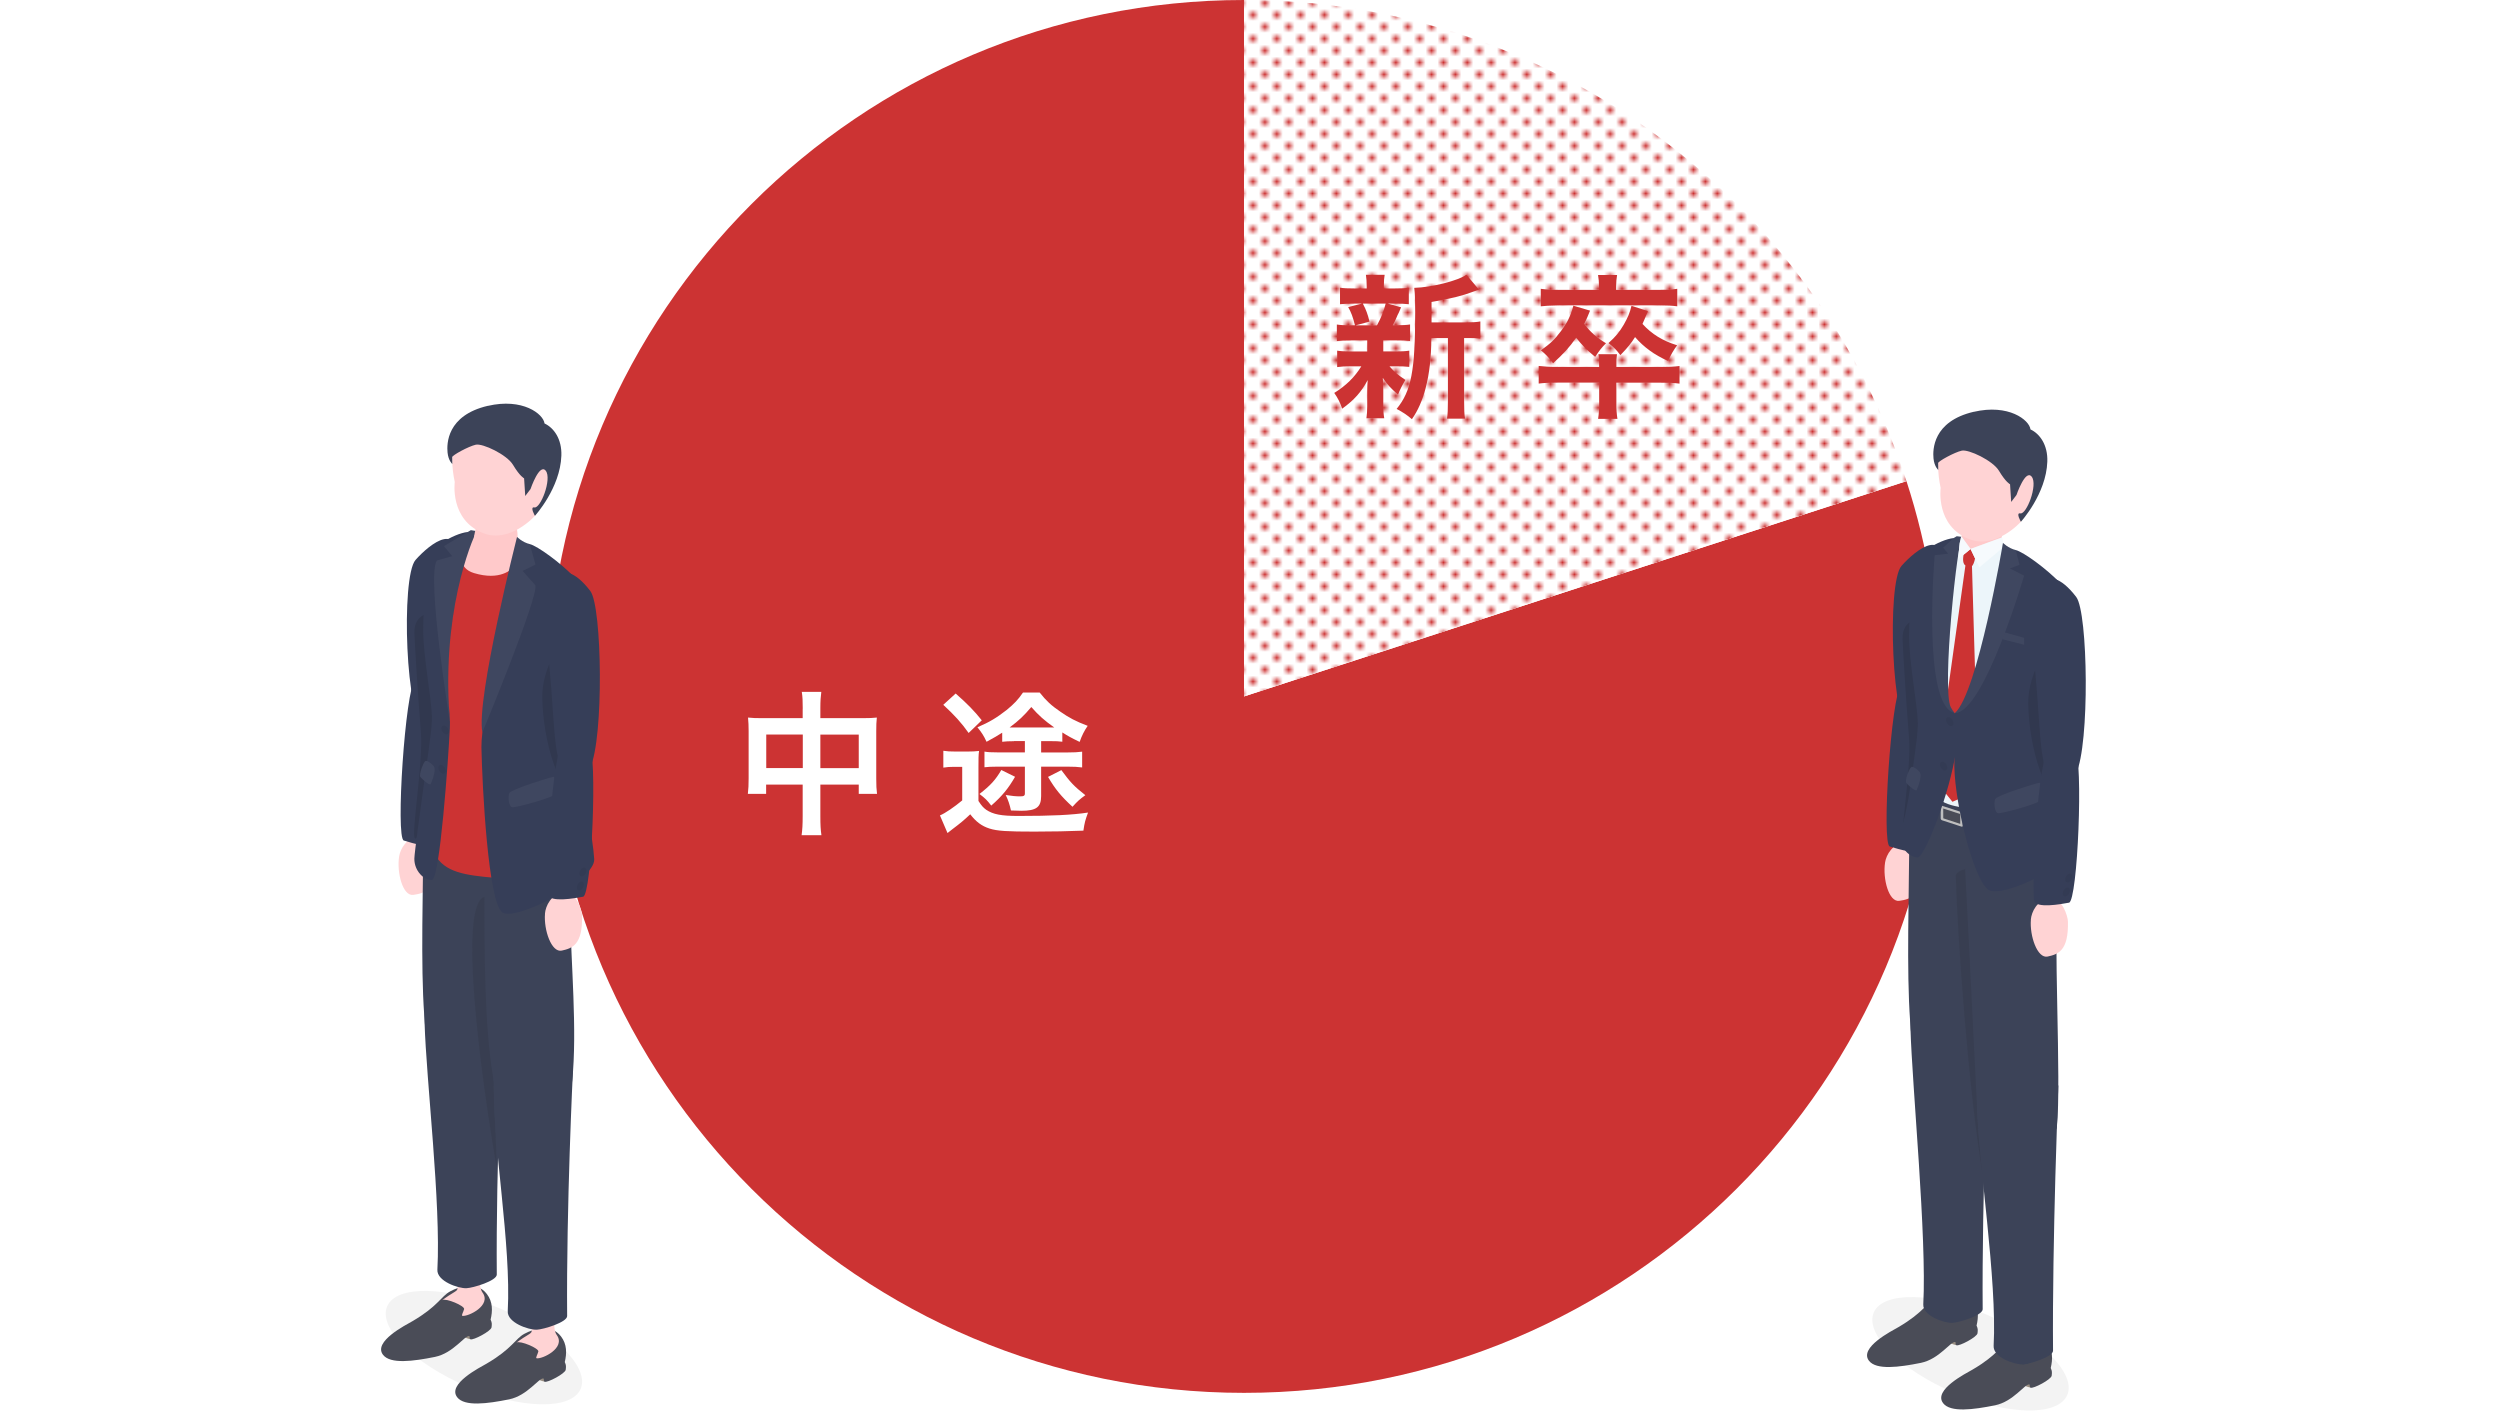 <svg height="237" viewBox="0 0 420 237" width="420" xmlns="http://www.w3.org/2000/svg" xmlns:xlink="http://www.w3.org/1999/xlink"><pattern id="a" height="4" patternTransform="translate(-880 -1728)" patternUnits="userSpaceOnUse" viewBox="0 0 4 4" width="4"><path d="m0 0h4v4h-4z" fill="none"/><path d="m0 0h1v1h-1z" fill="#c33"/><path d="m2 2h1v1h-1z" fill="#c33"/></pattern><path d="m209 0v117l111.27-36.16v-.07c3.71 11.41 5.73 23.58 5.73 36.23 0 64.62-52.38 117-117 117s-117-52.38-117-117 52.38-117 117-117z" fill="#c33"/><path d="m209 117v-117c51.97 0 96.02 33.89 111.27 80.77v.07z" fill="#fff"/><path d="m209 117v-117c51.97 0 96.02 33.89 111.27 80.77v.07z" fill="url(#a)"/><path d="m134.86 119.06c0-1.35-.03-1.98-.16-2.83h3.28c-.1.81-.16 1.48-.16 2.73v1.69h7.12c1.14 0 1.69-.03 2.37-.1-.08.73-.1 1.27-.1 2.29v7.93c0 1.17.03 1.85.13 2.6h-3.07v-1.56h-6.45v5.28c0 1.56.05 2.31.18 3.22h-3.33c.13-.96.18-1.77.18-3.22v-5.28h-6.14v1.56h-3.07c.1-.86.13-1.51.13-2.6v-7.96c0-.96-.03-1.43-.1-2.26.75.08 1.3.1 2.34.1h6.84v-1.59zm-6.13 4.34v5.64h6.14v-5.64zm15.54 5.65v-5.64h-6.45v5.64z" fill="#fff"/><path d="m158.47 126.13c.68.1 1.09.13 2.08.13h1.95c.88 0 1.38-.03 1.98-.1-.1.75-.1 1.22-.1 2.81v5.59c.52.81.83 1.14 1.3 1.48 1.17.78 2.5 1.04 5.41 1.04 5.59 0 8.97-.16 11.7-.57-.49 1.35-.57 1.64-.78 3.04-2.24.1-5.54.16-8.22.16-4.6 0-6.27-.1-7.57-.52s-2.24-1.12-3.22-2.39c-1.07 1.01-1.61 1.46-2.99 2.5-.42.31-.57.44-.83.65l-1.27-2.96c.88-.36 2.39-1.4 3.74-2.52v-5.64h-1.43c-.68 0-1.09.03-1.74.13v-2.81zm2.08-9.62c2.03 1.79 3.07 2.86 4.39 4.5l-2.21 2.13c-1.22-1.72-2.37-2.99-4.26-4.73zm9.8 8.01c-.96 0-1.33.03-1.98.1v-1.53c-.81.52-1.3.81-2.63 1.53-.49-1.07-.81-1.53-1.53-2.44 2.05-.88 3.22-1.59 4.89-2.89 1.3-1.07 1.92-1.72 2.76-2.94h2.81c1.09 1.38 1.95 2.18 3.48 3.22 1.46 1.01 2.52 1.59 4.58 2.37-.57.83-.99 1.66-1.35 2.7-1.46-.7-2-1.01-2.91-1.59v1.56c-.62-.08-.99-.1-2.05-.1h-1.51v1.9h4.52c1.01 0 1.64-.03 2.37-.13v2.65c-.81-.1-1.38-.13-2.37-.13h-4.52v4.94c0 1.87-.81 2.47-3.33 2.47-.08 0-.65-.03-1.74-.05-.21-.96-.44-1.69-.88-2.6.99.16 1.74.23 2.39.23s.83-.1.83-.49v-4.5h-4.71c-.91 0-1.48.03-2.08.1v-2.63c.57.1 1.12.13 2.16.13h4.63v-1.9h-1.82zm.18 5.98c-1.12 1.95-2.18 3.25-4 4.84-.73-.94-1.01-1.22-1.98-1.95 1.87-1.46 2.68-2.34 3.67-4.03zm5.72-8.29h.86c-1.69-1.2-2.57-1.98-3.85-3.43-1.25 1.48-2.11 2.29-3.64 3.43zm2.06 7.17c1.51 2.05 2.11 2.7 4.03 4.21-.94.68-1.27.96-2.16 1.95-1.92-1.77-2.89-2.94-4.11-5.02z" fill="#fff"/><path d="m226.96 57.2c-1.09 0-1.69.03-2.37.1v-2.78c.65.1 1.2.13 2.42.13h.62c-.36-1.46-.62-2.13-1.14-3.07l2.29-.57h-1.22c-1.14 0-1.74.03-2.44.1v-2.78c.65.1 1.25.13 2.5.13h1.98v-.39c0-.88-.03-1.25-.13-1.9h3.15c-.1.62-.13.96-.13 1.9v.39h1.77c1.22 0 1.74-.03 2.42-.13v2.78c-.7-.08-1.33-.1-2.44-.1h-1.07l2.21.62q-.16.34-.39.91-.16.26-.44.96c-.18.44-.29.62-.57 1.14h.52c1.17 0 1.72-.03 2.39-.13v2.78c-.73-.08-1.27-.1-2.39-.1h-2.11v1.85h2c1.12 0 1.69-.03 2.37-.13v2.73c-.68-.08-1.27-.1-2.37-.1h-.96c.78.91 1.43 1.46 2.68 2.29-.57.96-.86 1.51-1.25 2.47-1.3-1.17-1.72-1.61-2.55-2.81q.03.34.05 1.01c0 .08.03.88.03 1.01v2.6c0 .91.05 1.53.16 2.16h-2.99c.08-.6.13-1.22.13-2.05v-2.6c0-.49.03-1.17.08-1.77-1.07 2-2.26 3.35-4.29 4.81-.36-1.07-.73-1.79-1.33-2.65 1.98-1.22 3.43-2.65 4.55-4.47h-1.69c-1.12 0-1.66.03-2.37.13v-2.76c.68.1 1.2.13 2.42.13h2.63v-1.85h-2.7zm2-6.19c.57 1.12.78 1.66 1.12 3.02l-2.31.62h3.56c.73-1.35 1.07-2.18 1.46-3.64h-3.82zm17.37 3.15c1.14 0 1.79-.05 2.37-.16v2.89c-.65-.08-1.07-.1-2.08-.1h-.65v10.48c0 1.56.03 2.29.16 3.07h-3.04c.13-.81.16-1.56.16-3.07v-10.48h-2.78c-.03 3.3-.34 6.03-.96 8.4-.52 2.03-1.33 3.85-2.31 5.23-1.04-.86-1.48-1.14-2.57-1.72 2.47-3.02 3.12-6.42 3.12-16.28 0-2.18-.03-3.02-.16-4.06 2.94-.08 7.44-1.22 8.76-2.21l2.13 2.52c-.29.08-.39.13-.86.29-2.08.78-3.72 1.17-7.12 1.77v3.43h5.85z" fill="#c33"/><path d="m278.83 61.65c1.56 0 2.44-.05 3.33-.16v2.96c-.99-.13-1.74-.16-3.33-.16h-7.28v3.25c0 1.35.05 2.03.18 2.83h-3.25c.13-.88.18-1.56.18-2.81v-3.28h-6.86c-1.43 0-2.42.05-3.3.16v-2.96c.88.1 1.74.16 3.3.16h6.86c0-.94-.03-1.53-.13-2.13h3.12c-.08.65-.1.96-.1 2.13h7.28zm-10.2-13.55c0-.7-.05-1.3-.16-1.9h3.2c-.1.6-.16 1.2-.16 1.9v.6h7.18c1.27 0 2.18-.05 3.09-.18v2.94c-.75-.1-1.72-.16-3.02-.16h-16.82q-2.26.05-3.09.16v-2.94c.94.13 1.87.18 3.15.18h6.63zm-1.5 4.08c-.44 1.12-.62 1.51-.99 2.24 1.07 1.38 2.05 2.26 3.67 3.25-.78.78-1.12 1.22-1.82 2.29-1.53-1.27-2.18-1.95-3.2-3.22-1.14 1.64-2.08 2.65-3.87 4.29-.81-1.07-1.22-1.48-2.05-2.18 1.51-1.04 2.37-1.87 3.33-3.17 1.12-1.48 1.64-2.55 2.13-4.32l2.81.83zm9.72.08c-.49 1.22-.62 1.51-.91 2.16 1.56 1.72 3.38 2.83 5.82 3.59-.62.83-1.07 1.61-1.51 2.65-2.29-1.04-4.08-2.31-5.56-4.03-.7 1.12-1.22 1.74-2.47 3.04-.62-.86-1.12-1.35-2-2.03 1.2-1.07 1.82-1.82 2.57-3.09.7-1.25 1.01-1.95 1.3-3.17z" fill="#c33"/><ellipse cx="81.3" cy="226.29" opacity=".05" rx="7.11" ry="17.67" transform="matrix(.392 -.92 .92 .392 -158.76 212.49)"/><path d="m69.81 94.07c-2.5 2.85-1.65 27.53 1.55 27.71 3.19.18 3.68-15.58 5.17-25.29 1.53-9.96-4.47-4.99-6.72-2.42z" fill="#363e58"/><path d="m73.23 117.56c3.67 1.51-1.47 28.03-3.67 27.87-1.96-.14-1.65-19.9-.15-24.85 1.5-4.96 3.82-3.02 3.82-3.02z" fill="#ffd3d4"/><path d="m67.05 143.9c.2-1.3 1.28-3.24 3.4-3.36 2.19-.13 2.87 3.33 2.84 4.07-.21 5.06-2.06 5.46-3.84 5.73-1.77.27-2.82-3.72-2.4-6.43z" fill="#ffd3d4"/><path d="m73.86 113.86s-2.45-1.5-4.12.27-3.31 26.64-1.9 27.08 5.34 1.64 5.85.37 2.31-25.11.17-27.73 0 0 0 0z" fill="#363e58"/><path d="m73.1 102.84s-3.63-.11-3.48 3.54c.09 2.16.49 9.18 1.09 16.65.41 5.12-1.7 17.32-1 17.82.87.62 2.6-9 3.23-18.74.62-9.58.16-19.27.16-19.27z" opacity=".1"/><path d="m95.4 134.4s4.37 2.96 1.73 13.88c-2.64 10.93-20.03-3.04-20.03-3.04l12.73-10.84z" fill="#3c4358"/><path d="m79.02 224.99s-.89-.19-.98-.38.66-.51.66-.51l.32.37v.51z" fill="#998e82"/><path d="m82.42 221.71c.35-1.46.39-2.99-.63-4.32-1.69-2.22-4.57-1.29-6.14-.45s-2.05 2.51-6.36 5.02c-1.09.63-6.66 3.43-4.94 5.65 1.23 1.59 5.05 1.09 8.72.35 3.13-.64 5.03-3.69 5.78-3.5.11.05-.03.44.18.54.46.22 3.48-1.38 3.55-2.01.06-.55.09-.74-.15-1.28z" fill="#4a4c57"/><path d="m80.1 207.58c1.79 2.75-.27 7.85.96 9.56 1.58 2.18-2.44 4.1-3.38 3.92-.22-.04.17-.65.29-1.13.14-.54-3.08-1.89-3.65-1.51-.32.22.94-.72 1.68-1.14.3-.17.67-.42.76-.54.61-.72-1.23-7.6-1.55-8.39s4.1-1.96 4.88-.77z" fill="#ffd3d4"/><path d="m84.43 172.96s-1.12 22.82-.97 41.17c0 1.04-3.96 2.24-5.09 2.29-1.37.06-5-1.18-4.89-3.11.61-11.08-1.87-31.86-2.15-41.46-.49-16.51 13.1 1.11 13.1 1.11z" fill="#3c4358"/><path d="m71.15 137.16c-.12 25.77-1.78 47.42 6.69 47.92 10.88.64 6.71-31.52 7.85-42.77 1.55-15.32-14.51-12.09-14.54-5.15z" fill="#3c4358"/><path d="m81.72 150.62c-5.07 0-.88 30.71 1.77 45.84z" fill="#1a1a1a" opacity=".1"/><path d="m91.49 232.12s-.89-.19-.98-.38.66-.51.66-.51l.32.37v.51z" fill="#998e82"/><path d="m94.88 228.84c.35-1.46.39-2.99-.63-4.32-1.69-2.22-4.57-1.29-6.14-.45s-2.05 2.51-6.36 5.02c-1.09.63-6.66 3.43-4.94 5.65 1.23 1.59 5.05 1.09 8.72.35 3.13-.64 5.03-3.69 5.78-3.5.11.05-.03.44.18.54.46.22 3.48-1.38 3.55-2.01.06-.55.09-.74-.15-1.28z" fill="#4a4c57"/><path d="m92.57 214.71c1.79 2.75-.27 7.85.96 9.56 1.58 2.18-2.44 4.1-3.38 3.92-.22-.04.17-.65.29-1.13.14-.54-3.08-1.89-3.65-1.51-.32.22.94-.72 1.68-1.14.3-.17.67-.42.76-.54.61-.72-1.23-7.6-1.55-8.39s4.1-1.96 4.88-.77z" fill="#ffd3d4"/><path d="m96.25 179.93s-1.12 22.82-.97 41.17c0 1.04-3.96 2.24-5.09 2.29-1.37.06-5-1.18-4.89-3.11.61-11.08-2.54-28.23-2.33-37.84.17-7.48 13.27-2.52 13.27-2.52z" fill="#3c4358"/><path d="m81.41 143.38c-.12 25.77-.22 48.17 8.25 48.67 10.88.64 5.16-32.27 6.29-43.52 1.55-15.32-14.51-12.09-14.54-5.15z" fill="#3c4358"/><path d="m76.68 94.64.14-.75z" fill="#cdcdd5"/><path d="m96.84 106.57c.13-2.48.06-4.49-.47-6.42-.42-1.53-1.15-3.15-2.42-4.64-2.78-3.27-5.6-4.81-12.34-5.75-1.14-.16-3.85-.7-6.2 1.5-3.17 2.97-1.54 11.96-1.54 17.9s.74 12.02-1.31 24.64c-2.44 15.05 5.2 12.69 16.25 14.29 5 .72 4.35-8.23 5.82-9.61 1.96-1.83.3-6.97-.24-9.53-.1-.47-.18-1-.23-1.62-.09-1.06-.1-2.36.01-4 .26-3.54 2.6-15.66 2.66-16.77z" fill="#c33"/><path d="m86.86 90.21s-3.13-.92-6.8-.98l-.27.68 7.2 1.36-.12-1.06z" fill="#545456"/><path d="m79.89 89.82c-.54.16-1.99.61-2.21 1.9s-.78 3.74 1.96 4.56c4.29 1.29 6.31-.49 6.97-1.36 2.17-2.85.46-3.88-1.01-4.79s-5.23-.45-5.71-.31z" fill="#ffc9ca"/><path d="m75.58 121.21c-.01-.86-.07-1.71-.17-2.56-.94-18.14 4.65-29.43 4.65-29.43l-.96-.15-.5.3c-1.34.15-2.96.91-4.22 1.72 0 0-3.28 3.78-3.28 14.73 0 4.5 1.36 11.21 1.47 14.66.02.56-.17 2.54-.17 2.54l-.43 3.29s-.08.59-.22 1.56c-.12-.04-.21-.05-.27-.02-.34.21-1.1 2.3-.86 2.67.07.11.33.37.67.65-.69 4.99-1.67 12.16-1.68 13.08-.03 2.07 1.64 3.67 2.96 3.59s2.75-20.31 3-25.44c.02-.39.02-.78.02-1.17v.02c0-.01 0-.03 0-.04z" fill="#363e58"/><path d="m72.38 131.69c.52-1.26.82-2.46.52-2.91s-1.13-1.06-1.42-.93c-.37.16-1.14 2.33-.86 2.67.3.36 1.59 1.57 1.76 1.17s0 0 0 0z" fill="#fff" opacity=".05"/><path d="m80.06 89.23s-6.13 12.36-4.48 32.02c0 0-3.97-24.46-2.18-27.08l2.58-.73-1.39-1.69 4.5-2.67.96.15z" fill="#fff" opacity=".05"/><path d="m74.77 121.92c.35.15.63.58.63.97s-.28.59-.63.45c-.35-.15-.63-.58-.63-.97s.28-.59.63-.45z" opacity=".05"/><path d="m74.26 128.53c.35.15.63.58.63.97s-.28.59-.63.45c-.35-.15-.63-.58-.63-.97s.28-.59.63-.45z" opacity=".05"/><path d="m80.35 87.24c-.4 1.81-1.39 3.86 0 4.49s5.03.45 6.14-.31-.07-4.75-.48-5.13-5.66.95-5.66.95z" fill="#ffc9ca"/><path d="m98.46 135.75c-1.1-4.07-2.45-9-2.35-12.72.1-3.84.76-12.64.93-18.94.1-3.69.03-6.51-.42-6.99-2.37-2.52-6.33-5.38-7.61-5.69s-2.15-1.21-2.15-1.21-6.92 27.3-5.82 32.82c-.11 1-.17 1.86-.16 2.5.13 6.57 1.13 26.3 3.55 27.79 2.41 1.49 15.55-5.48 15.4-8.95-.06-1.35-.66-6.01-1.37-8.61z" fill="#363e58"/><path d="m85.56 133.25c-.24.74-.09 2.24.48 2.36s6.92-1.59 7.6-2.38-.18-2.76-.69-2.71-7.19 2.13-7.38 2.73z" fill="#fff" opacity=".05"/><path d="m98.46 135.75c-1.1-4.07-2.45-9-2.35-12.72.1-3.84.76-12.64.93-18.94-2.23 2.56-6.04 7.75-5.94 13.16.13 6.99 2.57 16.42 7.37 18.5z" opacity=".1"/><path d="m89.01 91.42-2.15-1.21s-6.92 27.3-5.82 32.82c0 0 9.51-22.88 8.89-24.72l-2.14-2.4 2.17-1.07-.96-3.42z" fill="#fff" opacity=".05"/><path d="m99.18 99.3c1.99 2.61 2.28 24.81-.03 29.63-.33.69-3.59.36-3.99.38-2.47.06-1.89-11.03-3.31-21.21-1.46-10.44 2.05-15.73 7.34-8.79z" fill="#363e58"/><path d="m97.8 124.63c3.7 1.49-.97 29.37-3.17 29.25-1.97-.1-2.01-20.78-.6-26s3.77-3.25 3.77-3.25z" fill="#ffd3d4"/><path d="m91.55 153.5c.11-1.31 1.05-3.3 3.13-3.57 2.16-.28 3.08 3.09 3.1 3.83.14 5.02-1.67 5.55-3.4 5.94-1.74.39-3.05-3.49-2.82-6.2z" fill="#ffd3d4"/><path d="m94.9 123.95s2.61-1.2 4.06.75.46 25.68-1 25.95c-1.45.27-5.49 1-5.86-.32-.36-1.32.36-24.04 2.79-26.39z" fill="#363e58"/><path d="m97.92 145.79c-.33.15-.61.58-.6.97 0 .39.27.59.61.45.33-.15.61-.58.6-.97 0-.39-.27-.59-.61-.45z" opacity=".05"/><path d="m97.5 148.14c-.33.15-.61.58-.6.97 0 .39.27.59.61.45s.61-.58.6-.97c0-.39-.27-.59-.61-.45z" opacity=".05"/><path d="m76.93 73.43c-1.8 2.12-.53 7.55-.53 7.55s-.89 6.36 4.79 8.59c4.52 1.77 8.68-2.91 8.68-2.91s6.77-12.19-1-15.41-10.15.06-11.95 2.18z" fill="#ffd3d4"/><path d="m81.94 68.19c5.86-1.37 9.35 1.36 9.54 2.95 1.56.73 2.93 2.6 2.83 5.42-.19 5.44-4.44 10.1-4.44 10.1s-.91-1.58-.09-1.41c1.04.22 2.97-4.81 1.91-6.16s-2.56 3.07-2.56 3.07l-.89 1.17-.19-2.97s-.7-.32-1.86-2.26c-1.03-1.73-5.1-3.64-6.25-3.39-1.22.27-3.99 1.79-3.97 2.09l.02 1.15s-.66-.53-.8-1.93c-.14-1.42-.15-6.22 6.76-7.84z" fill="#3c4358"/><ellipse cx="330.94" cy="227.29" opacity=".05" rx="7.11" ry="17.67" transform="matrix(.392 -.92 .92 .392 -7.79 442.8)"/><path d="m319.45 95.07c-2.5 2.85-1.65 27.53 1.55 27.71 3.19.18 3.68-15.58 5.17-25.29 1.53-9.96-4.47-4.99-6.72-2.42z" fill="#363e58"/><path d="m322.86 118.56c3.67 1.51-1.47 28.03-3.67 27.87-1.96-.14-1.65-19.9-.15-24.85 1.5-4.96 3.82-3.02 3.82-3.02z" fill="#ffd3d4"/><path d="m316.69 144.9c.2-1.3 1.28-3.24 3.4-3.36 2.19-.13 2.87 3.33 2.84 4.07-.21 5.06-2.06 5.46-3.84 5.73-1.77.27-2.82-3.72-2.4-6.43z" fill="#ffd3d4"/><path d="m323.5 114.86s-2.45-1.5-4.12.27-3.31 26.64-1.9 27.08 5.34 1.64 5.85.37 2.31-25.11.17-27.73 0 0 0 0z" fill="#363e58"/><path d="m323.11 103.84s-3.63-.11-3.48 3.54c.09 2.16.49 9.18 1.09 16.65.41 5.12-1.7 17.32-1 17.82.87.62 2.6-9 3.23-18.74.62-9.58.16-19.27.16-19.27z" opacity=".1"/><path d="m345.03 135.4s4.37 2.96 1.73 13.88c-2.64 10.93-20.03-3.04-20.03-3.04l12.73-10.84z" fill="#3c4358"/><path d="m328.66 225.99s-.89-.19-.98-.38.66-.51.66-.51l.32.37v.51z" fill="#998e82"/><path d="m332.06 222.71c.35-1.46.39-2.99-.63-4.32-1.69-2.22-4.57-1.29-6.14-.45s-2.05 2.51-6.36 5.02c-1.09.63-6.66 3.43-4.94 5.65 1.23 1.59 5.05 1.09 8.72.35 3.13-.64 5.03-3.69 5.78-3.5.11.05-.03.44.18.54.46.22 3.48-1.38 3.55-2.01.06-.55.09-.74-.15-1.28z" fill="#4a4c57"/><path d="m329.74 208.58c1.79 2.75-.27 7.85.96 9.56 1.58 2.18-2.44 4.1-3.38 3.92-.22-.04.17-.65.29-1.13.14-.54-3.08-1.89-3.65-1.51-.32.22.94-.72 1.68-1.14.3-.17.67-.42.76-.54.61-.72-1.23-7.6-1.55-8.39s4.1-1.96 4.88-.77z" fill="#314058"/><path d="m334.06 173.96s-1.12 27.64-.97 45.99c0 1.04-3.96 2.24-5.09 2.29-1.37.06-5-1.18-4.89-3.11.61-11.08-1.87-36.68-2.15-46.28-.49-16.51 13.1 1.11 13.1 1.11z" fill="#3c4358"/><path d="m320.78 138.16c-.12 25.77-1.78 47.42 6.69 47.92 10.88.64 6.71-31.52 7.85-42.77 1.55-15.32-14.51-12.09-14.54-5.15z" fill="#3c4358"/><path d="m329.51 136.43c.12.04.22.17.23.28v2.02c0 .12-.09.18-.22.14l-3.25-1.06c-.12-.04-.22-.17-.23-.28v-2.02c0-.12.09-.18.22-.14z" fill="#bebebe"/><path d="m329.32 138.41v-1.65l-2.86-.93.01 1.65z" fill="#4a4c57"/><path d="m330.82 145.74c-.49.21-2.27.62-2.25 1.39.22 9.43 2.13 36.53 4.55 50.33z" fill="#1a1a1a" opacity=".1"/><path d="m341.12 233.12s-.89-.19-.98-.38.66-.51.66-.51l.32.37v.51z" fill="#998e82"/><path d="m344.52 229.84c.35-1.46.39-2.99-.63-4.32-1.69-2.22-4.57-1.29-6.14-.45s-2.05 2.51-6.36 5.02c-1.09.63-6.66 3.43-4.94 5.65 1.23 1.59 5.05 1.09 8.72.35 3.13-.64 5.03-3.69 5.78-3.5.11.05-.03.44.18.54.46.22 3.48-1.38 3.55-2.01.06-.55.09-.74-.15-1.28z" fill="#4a4c57"/><path d="m342.2 215.71c1.79 2.75-.27 7.85.96 9.56 1.58 2.18-2.44 4.1-3.38 3.92-.22-.04.17-.65.29-1.13.14-.54-3.08-1.89-3.65-1.51-.32.22.94-.72 1.68-1.14.3-.17.67-.42.76-.54.61-.72-1.23-7.6-1.55-8.39s4.1-1.96 4.88-.77z" fill="#314058"/><path d="m345.8 182.37s-1.04 26.2-.89 44.56c0 1.04-3.96 2.24-5.09 2.29-1.37.06-5-1.18-4.89-3.11.61-11.08-2.58-30.81-2.8-40.42-.2-8.98 13.66-3.32 13.66-3.32z" fill="#3c4358"/><path d="m329.97 142.64c1.37 25.87 2.17 45.23 2.56 49.44.2 2.12 12.78-.34 13.02-2.68.81-7.95-.69-32.09.23-41.14 1.55-15.32-16.17-12.54-15.81-5.62z" fill="#3c4358"/><path d="m326.32 95.64.13-.75z" fill="#cdcdd5"/><path d="m346.48 107.57c.13-2.48.06-4.49-.47-6.42-.42-1.53-1.15-3.15-2.42-4.64-1.9-2.24-3.83-3.67-7.01-4.65l-.08-.66s-3.13-.92-6.8-.98l-.15.36c-1.3-.03-2.97.25-4.5 1.67-3.17 2.97-2.39 9.78-2.39 15.72s3.54 1.94 1.49 14.56c-2.44 15.05 3.26 12.48 14.31 14.08 5 .72 5.96 1.69 5.96-.7 0-2.68.16-3.4-.38-5.96-.1-.47-.18-1-.23-1.62-.09-1.06-.1-2.36.01-4 .26-3.54 2.6-15.66 2.66-16.77z" fill="#ecf5fa"/><path d="m331.37 95.01c.32-.43.44-1.22.44-1.22l-.75-1.56-1.18.97s-.22 1.02.08 1.55c.05.09.13.18.23.25l-5.06 36.13 2.88 3.57 4.39-1.92-1.11-37.68s.06-.05.09-.08z" fill="#c33"/><path d="m329.69 90.2-.96-.11-.5.3c-1.34.15-2.96.91-4.22 1.72 0 0-3.28 3.78-3.28 14.73 0 4.5 1.36 11.21 1.47 14.66.02.56-.17 2.54-.17 2.54l-.43 3.29s-.08.59-.22 1.56c-.12-.04-.21-.05-.27-.02-.34.21-1.1 2.3-.86 2.67.07.11.33.37.67.65-.69 4.99-1.67 7.34-1.68 8.26-.03 2.07 1.64 3.67 2.96 3.59 1.05-.06 4.79-9.26 6.13-16.27.35-1.82.8-4.16.82-5.5.02-1.78-.22-1.77-.78-2.48-.17-.22-.38-.51-.62-.94-1.61-2.93 1.16-28.76 1.93-28.63z" fill="#363e58"/><path d="m329.69 90.2-.96-.11-.5.3-1.78 1.62.85 1.01-2.27.26s-2.17 25.29 3.34 26.5c-.17-.22-.38-.51-.62-.94-1.61-2.93 1.16-28.76 1.93-28.63z" fill="#fff" opacity=".05"/><path d="m322.02 132.69c.52-1.26.82-2.46.52-2.91s-1.13-1.06-1.42-.93c-.37.16-1.14 2.33-.86 2.67.3.36 1.59 1.57 1.76 1.17s0 0 0 0z" fill="#fff" opacity=".05"/><path d="m327.56 120.52c.35.15.63.58.63.97s-.28.59-.63.45c-.35-.15-.63-.58-.63-.97s.28-.59.63-.45z" opacity=".05"/><path d="m326.53 128c.35.15.63.58.63.97s-.28.59-.63.45c-.35-.15-.63-.58-.63-.97s.28-.59.63-.45z" opacity=".05"/><path d="m329.99 88.24c-.4 1.81-1.11 3.07.28 3.7s4.88.97 5.77.19c.7-.62.01-4.45-.4-4.83s-5.66.95-5.66.95z" fill="#ffc9ca"/><path d="m329.2 91.34.29-1.26 1.56 2.14-2.06 1.7z" fill="#ecf5fa"/><path d="m332.54 95.32-1.49-3.1 5.28-1.94.17.93-.25.99z" fill="#ecf5fa"/><path d="m329.2 91.34.29-1.26 1.56 2.14-2.06 1.7z" fill="#fff" opacity=".5"/><path d="m332.54 95.32-1.49-3.1 5.28-1.94.17.93-.25.99z" fill="#fff" opacity=".5"/><path d="m346.91 133.12c-1.1-4.07-1.26-5.37-1.16-9.09.1-3.84.76-12.64.93-18.94.1-3.69.03-6.51-.42-6.99-2.37-2.52-6.33-5.38-7.61-5.69s-2.15-1.21-2.15-1.21-4.22 25.14-8.08 28.6c0 0-.1 8.37-.09 9.02.13 6.57 3.33 19.18 5.74 20.67s14.37-4.29 14.21-7.77c-.06-1.35-.66-6.01-1.37-8.61z" fill="#363e58"/><g fill="#fff"><path d="m336.41 107.39 3.64.92v-1.15l-3.21-.9c-.14.37-.28.75-.43 1.13z" opacity=".05"/><path d="m340.05 96.71-2.39-1.21 1.61-.61-.62-2.47s-2.15-1.21-2.15-1.21-4.22 25.14-8.08 28.6c4.94-.14 11.63-23.11 11.63-23.11z" opacity=".05"/><path d="m335.19 134.25c-.24.74-.09 2.24.48 2.36s6.92-1.59 7.6-2.38-.18-2.76-.69-2.71-7.19 2.13-7.38 2.73z" opacity=".05"/></g><path d="m348.1 136.75c-1.1-4.07-2.45-9-2.35-12.72.1-3.84.76-12.64.93-18.94-2.23 2.56-6.04 7.75-5.94 13.16.13 6.99 2.57 16.42 7.37 18.5z" opacity=".1"/><path d="m348.81 100.3c1.99 2.61 2.28 24.81-.03 29.63-.33.69-3.59.36-3.99.38-2.47.06-1.89-11.03-3.31-21.21-1.46-10.44 2.05-15.73 7.34-8.79z" fill="#363e58"/><path d="m347.43 125.63c3.7 1.49-.97 29.37-3.17 29.25-1.97-.1-2.01-20.78-.6-26s3.77-3.25 3.77-3.25z" fill="#ffd3d4"/><path d="m341.18 154.5c.11-1.31 1.05-3.3 3.13-3.57 2.16-.28 3.08 3.09 3.1 3.83.14 5.02-1.67 5.55-3.4 5.94-1.74.39-3.05-3.49-2.82-6.2z" fill="#ffd3d4"/><path d="m344.53 124.95s2.61-1.2 4.06.75.46 25.68-1 25.95c-1.45.27-5.49 1-5.86-.32-.36-1.32.36-24.04 2.79-26.39z" fill="#363e58"/><path d="m347.55 146.79c-.33.15-.61.58-.6.97 0 .39.27.59.61.45.33-.15.61-.58.6-.97 0-.39-.27-.59-.61-.45z" opacity=".05"/><path d="m347.14 149.14c-.33.15-.61.58-.6.97 0 .39.27.59.61.45s.61-.58.6-.97c0-.39-.27-.59-.61-.45z" opacity=".05"/><path d="m326.56 74.43c-1.8 2.12-.53 7.55-.53 7.55s-.89 6.36 4.79 8.59c4.52 1.77 8.68-2.91 8.68-2.91s6.77-12.19-1-15.41-10.15.06-11.95 2.18z" fill="#ffd3d4"/><path d="m331.58 69.19c5.86-1.37 9.35 1.36 9.54 2.95 1.56.73 2.93 2.6 2.83 5.42-.19 5.44-4.44 10.1-4.44 10.1s-.91-1.58-.09-1.41c1.04.22 2.97-4.81 1.91-6.16s-2.56 3.07-2.56 3.07l-.89 1.17-.19-2.97s-.7-.32-1.86-2.26c-1.03-1.73-5.1-3.64-6.25-3.39-1.22.27-3.99 1.79-3.97 2.09l.02 1.15s-.66-.53-.8-1.93c-.14-1.42-.15-6.22 6.76-7.84z" fill="#3c4358"/><path d="m0 0h420v237h-420z" fill="none"/></svg>